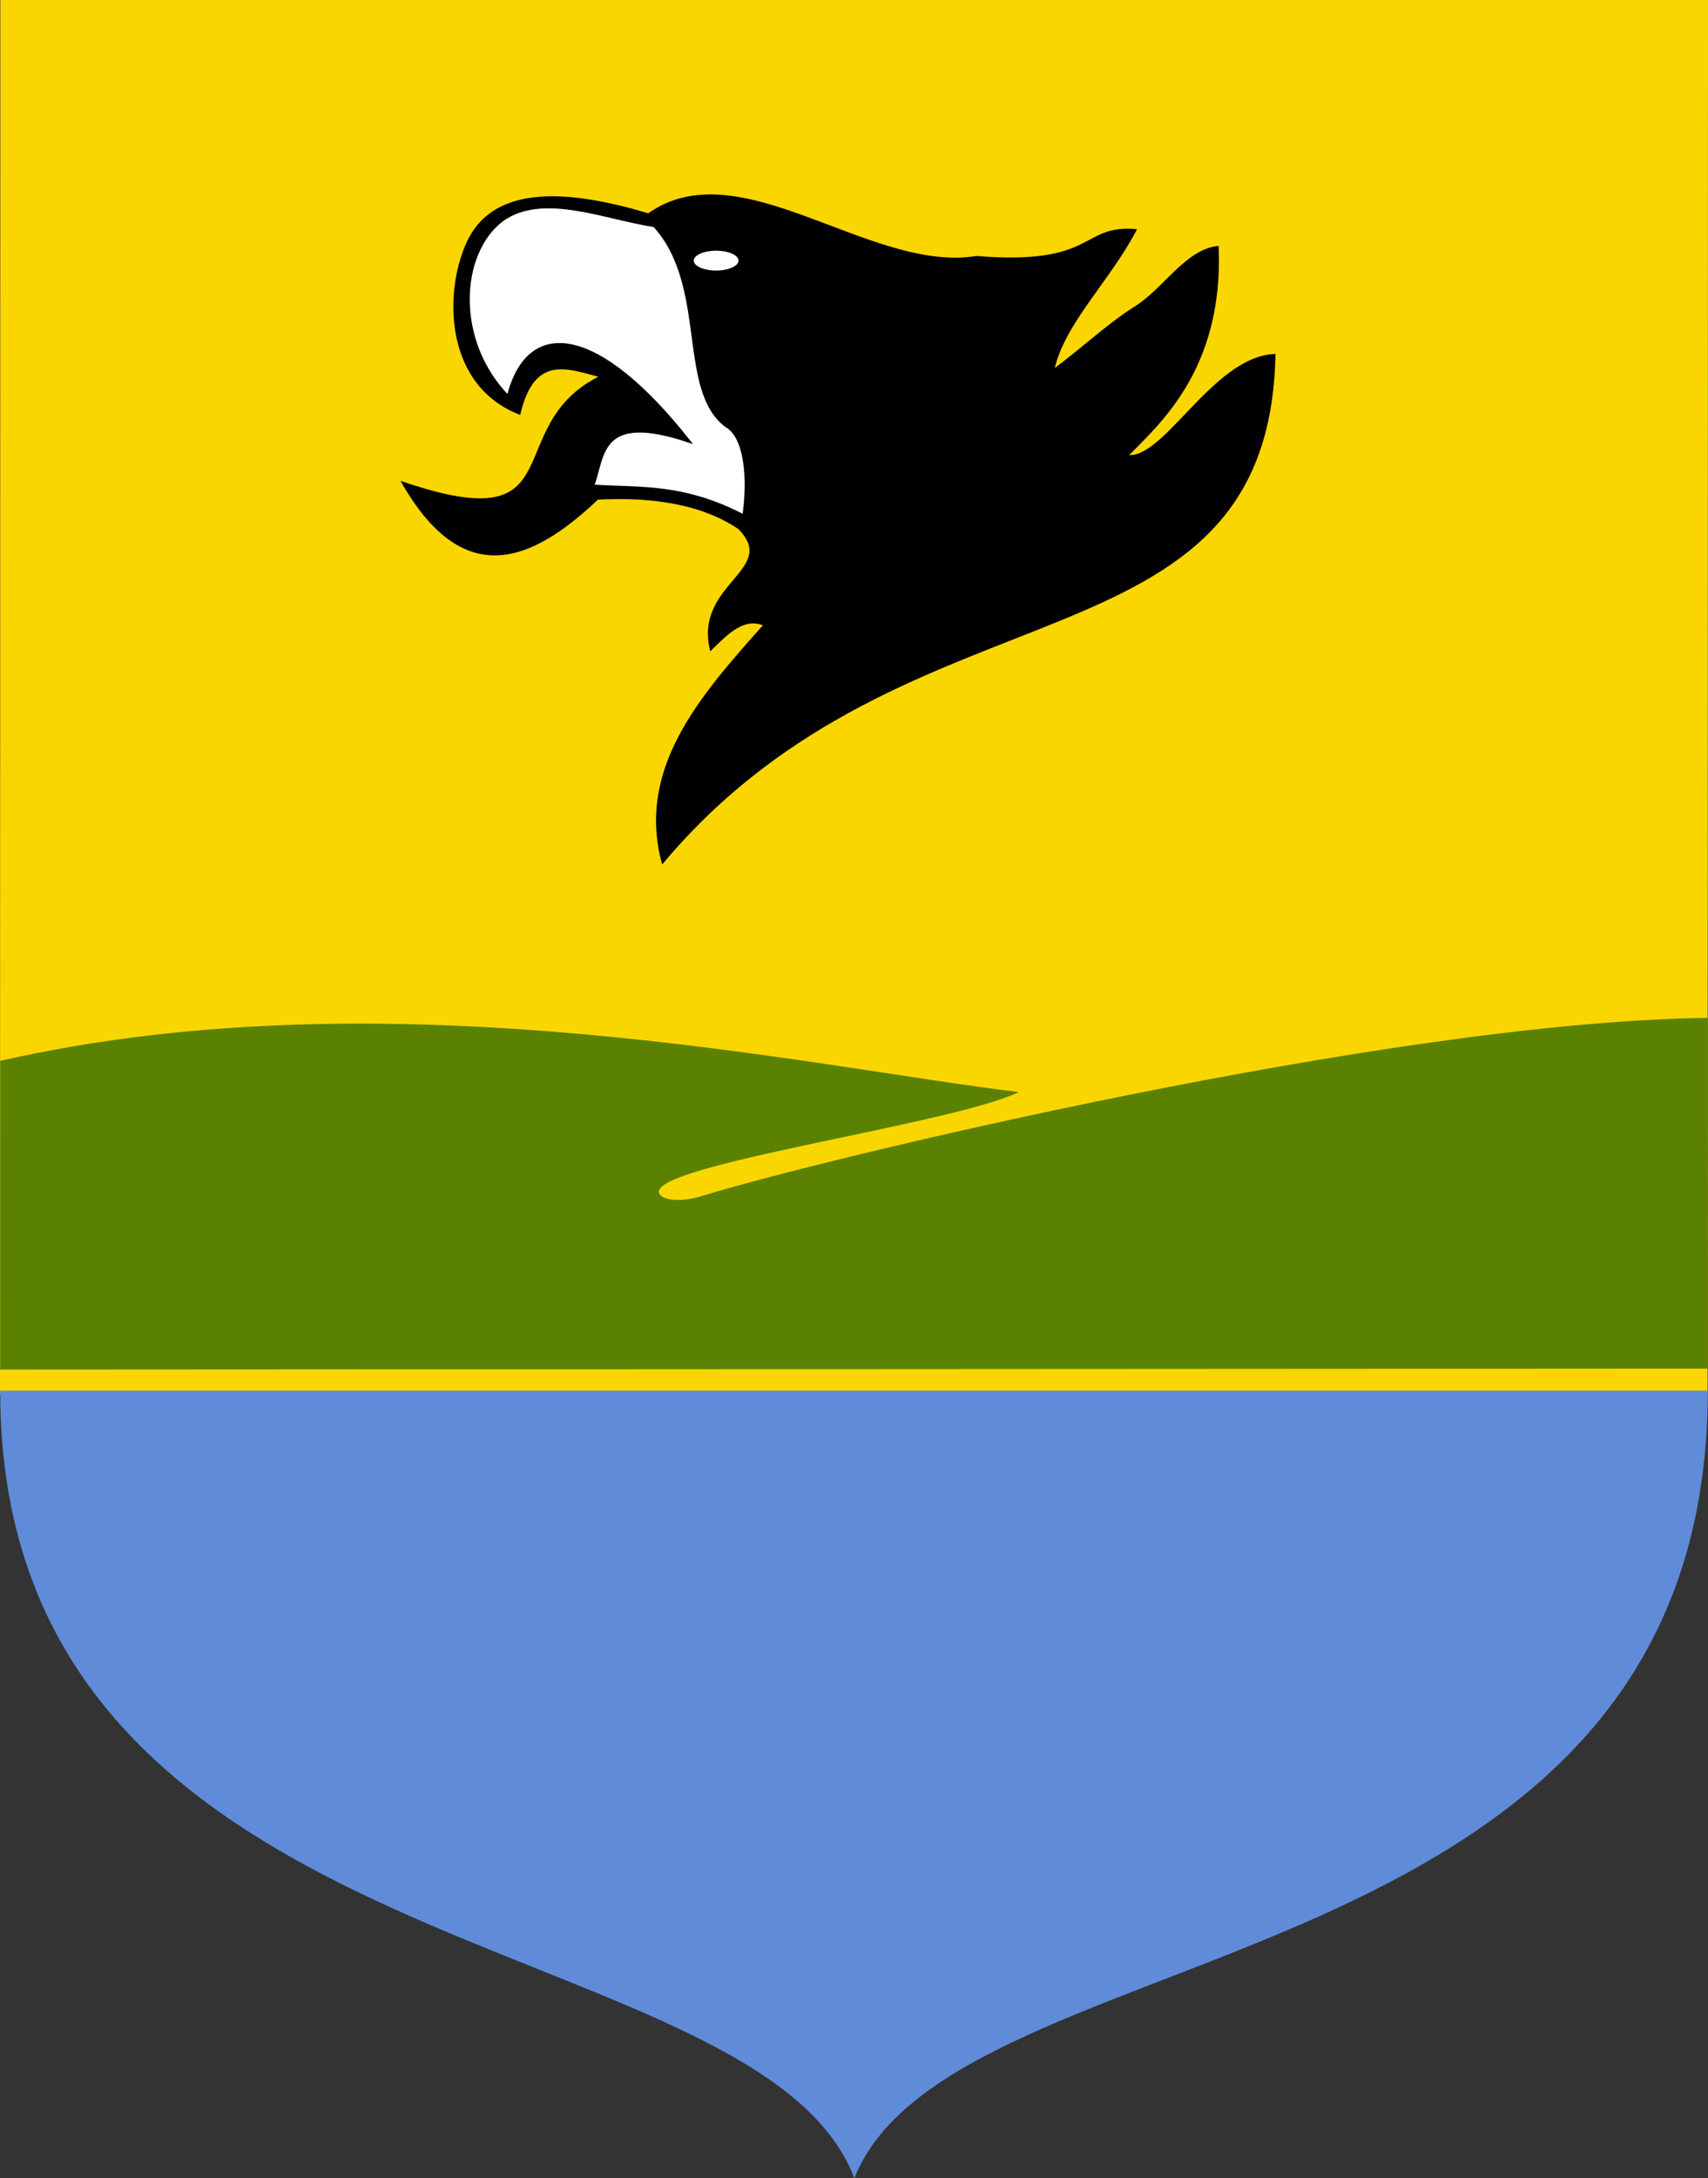<?xml version="1.0" encoding="UTF-8" standalone="no"?>
<!-- Created with Inkscape (http://www.inkscape.org/) -->
<svg
   xmlns:dc="http://purl.org/dc/elements/1.1/"
   xmlns:cc="http://creativecommons.org/ns#"
   xmlns:rdf="http://www.w3.org/1999/02/22-rdf-syntax-ns#"
   xmlns:svg="http://www.w3.org/2000/svg"
   xmlns="http://www.w3.org/2000/svg"
   xmlns:sodipodi="http://sodipodi.sourceforge.net/DTD/sodipodi-0.dtd"
   xmlns:inkscape="http://www.inkscape.org/namespaces/inkscape"
   id="svg2"
   sodipodi:version="0.32"
   inkscape:version="0.46"
   width="736.364"
   height="938.539"
   version="1.0"
   sodipodi:docname="POL_gmina_Sulęczyno_COA.svg"
   inkscape:output_extension="org.inkscape.output.svg.inkscape">
  <rect width="100%" height="100%" fill="#333333" stroke="none"/>
  <defs
     id="defs5">
    <inkscape:perspective
       sodipodi:type="inkscape:persp3d"
       inkscape:vp_x="0 : 526.18109 : 1"
       inkscape:vp_y="0 : 1000 : 0"
       inkscape:vp_z="744.09448 : 526.18109 : 1"
       inkscape:persp3d-origin="372.04724 : 350.78739 : 1"
       id="perspective9" />
    <inkscape:perspective
       id="perspective3512"
       inkscape:persp3d-origin="372.04724 : 350.78739 : 1"
       inkscape:vp_z="744.09448 : 526.18109 : 1"
       inkscape:vp_y="0 : 1000 : 0"
       inkscape:vp_x="0 : 526.18109 : 1"
       sodipodi:type="inkscape:persp3d" />
  </defs>
  <sodipodi:namedview
     inkscape:window-height="829"
     inkscape:window-width="1420"
     inkscape:pageshadow="2"
     inkscape:pageopacity="0.0"
     guidetolerance="10.0"
     gridtolerance="10.0"
     objecttolerance="10.0"
     borderopacity="1.0"
     bordercolor="#666666"
     pagecolor="#ffffff"
     id="base"
     showgrid="false"
     inkscape:zoom="0.76438198"
     inkscape:cx="391.4333"
     inkscape:cy="807.23786"
     inkscape:window-x="4"
     inkscape:window-y="35"
     inkscape:current-layer="svg2" />
  <g
     id="g3318">
    <g
       transform="translate(320.182,406.77)"
       id="g3300">
      <g
         id="g3295"
         transform="translate(0,-63.435)">
        <path
           style="fill:#fad600;fill-opacity:1;fill-rule:nonzero;stroke:none;stroke-width:3.543;stroke-linecap:round;stroke-linejoin:round;stroke-miterlimit:4;stroke-dasharray:none;stroke-dashoffset:0;stroke-opacity:1"
           d="M -320.037,-343.334 L -320.182,256.826 L -320.177,257.24 L 416.002,256.826 L 416.182,-343.334 L -320.037,-343.334 z"
           id="path2508"
           sodipodi:nodetypes="cccccc" />
        <path
           sodipodi:nodetypes="csccc"
           id="path3405"
           d="M -320.092,255.82 L -320.087,256.234 C -320.087,507.595 6.383,484.815 48.147,595.205 C 91.049,486.98 416.092,515.956 416.092,255.82 L -320.092,255.82 z"
           style="fill:#608bd9;fill-opacity:1;fill-rule:nonzero;stroke:none;stroke-width:3.543;stroke-linecap:round;stroke-linejoin:round;stroke-miterlimit:4;stroke-dasharray:none;stroke-dashoffset:0;stroke-opacity:1" />
        <path
           style="fill:#5a8200;fill-opacity:1;fill-rule:nonzero;stroke:none;stroke-width:3.543;stroke-linecap:round;stroke-linejoin:round;stroke-miterlimit:4;stroke-dasharray:none;stroke-dashoffset:0;stroke-opacity:1"
           d="M -320.082,113.756 L -320.115,246.342 L -320.11,246.755 L 416.069,246.342 L 416.115,95.243 C 279.052,96.778 32.019,156.617 -17.342,171.904 C -28.194,175.265 -35.223,173.27 -36.062,170.649 C -39.933,158.556 91.06,140.988 119.056,127.18 C 29.684,116.561 -151.492,75.364 -320.082,113.756 z"
           id="path2506"
           sodipodi:nodetypes="cccccsscc" />
      </g>
      <path
         sodipodi:nodetypes="ccscccc"
         id="path3293"
         d="M -320.037,-404.273 L -320.182,189.888 L -320.177,190.301 C -320.177,441.663 6.292,418.883 48.057,529.273 C 90.958,421.048 416.002,450.024 416.002,189.888 L 416.182,-404.273 L -320.037,-404.273 z"
         style="fill:none;fill-opacity:1;fill-rule:nonzero;stroke:#000000;stroke-width:0;stroke-linecap:round;stroke-linejoin:round;stroke-miterlimit:4;stroke-dasharray:none;stroke-dashoffset:0;stroke-opacity:1" />
    </g>
    <g
       transform="translate(753.719,0)"
       id="g3313">
      <path
         style="fill:#000000;fill-opacity:1;fill-rule:evenodd;stroke:#000000;stroke-width:1px;stroke-linecap:butt;stroke-linejoin:miter;stroke-opacity:1"
         d="M -468.015,371.415 C -361.676,245.162 -207.303,292.632 -204.336,153.008 C -230.742,154.314 -252.02,199.309 -267.962,196.444 C -254.549,182.662 -226.741,159.229 -228.807,106.512 C -242.178,107.974 -251.864,124.598 -263.731,132.125 C -276.944,140.505 -287.063,150.526 -299.775,159.737 C -295.427,139.299 -276.062,121.484 -264.291,99.171 C -287.864,97.326 -280.847,115.017 -332.811,110.794 C -378.674,118.252 -434.834,64.371 -474.133,92.441 C -508.453,82.178 -539.302,80.119 -551.218,102.841 C -561.635,123.027 -562.985,165.009 -529.806,178.091 C -523.502,151.798 -508.499,158.56 -494.322,162.184 C -538.663,183.439 -504.276,233.8 -579.972,208.068 C -553.942,253.252 -525.428,242.533 -496.157,214.798 C -470.095,213.41 -449.622,217.613 -434.979,227.645 C -417.322,245.728 -453.818,251.606 -447.215,279.647 C -439.99,272.508 -432.782,265.251 -423.967,269.247 C -451.592,300.067 -478.66,331.027 -468.015,371.415 z"
         id="path3307"
         sodipodi:nodetypes="ccccsccccccccccccc" />
      <path
         sodipodi:type="arc"
         style="fill:#ffffff;fill-opacity:1;fill-rule:evenodd;stroke:#000000;stroke-width:1px;stroke-linecap:butt;stroke-linejoin:miter;stroke-opacity:1"
         id="path3309"
         sodipodi:cx="-445.07336"
         sodipodi:cy="113.85334"
         sodipodi:rx="10.094448"
         sodipodi:ry="6.117847"
         d="M -434.979,113.853 A 10.094,6.118 0 1 1 -455.168,113.853 A 10.094,6.118 0 1 1 -434.979,113.853 z"
         transform="matrix(1.006,0,0,0.76,2.764,25.767)" />
      <path
         style="fill:#ffffff;fill-opacity:1;fill-rule:evenodd;stroke:#000000;stroke-width:1px;stroke-linecap:butt;stroke-linejoin:miter;stroke-opacity:1"
         d="M -534.7,170.749 C -558.025,146.663 -555.902,109.123 -537.147,94.888 C -519.578,82.457 -493.506,94.038 -471.686,97.335 C -448.045,123.18 -461.507,168.18 -440.621,183.615 C -432.344,188.337 -430.861,205.915 -433.144,222.139 C -459.444,208.488 -477.848,210.631 -497.993,209.292 C -493.173,195.978 -495.419,177.206 -456.391,190.326 C -495.505,140.565 -525.937,136.267 -534.7,170.749 z"
         id="path3311"
         sodipodi:nodetypes="cccccccc" />
    </g>
  </g>
</svg>
